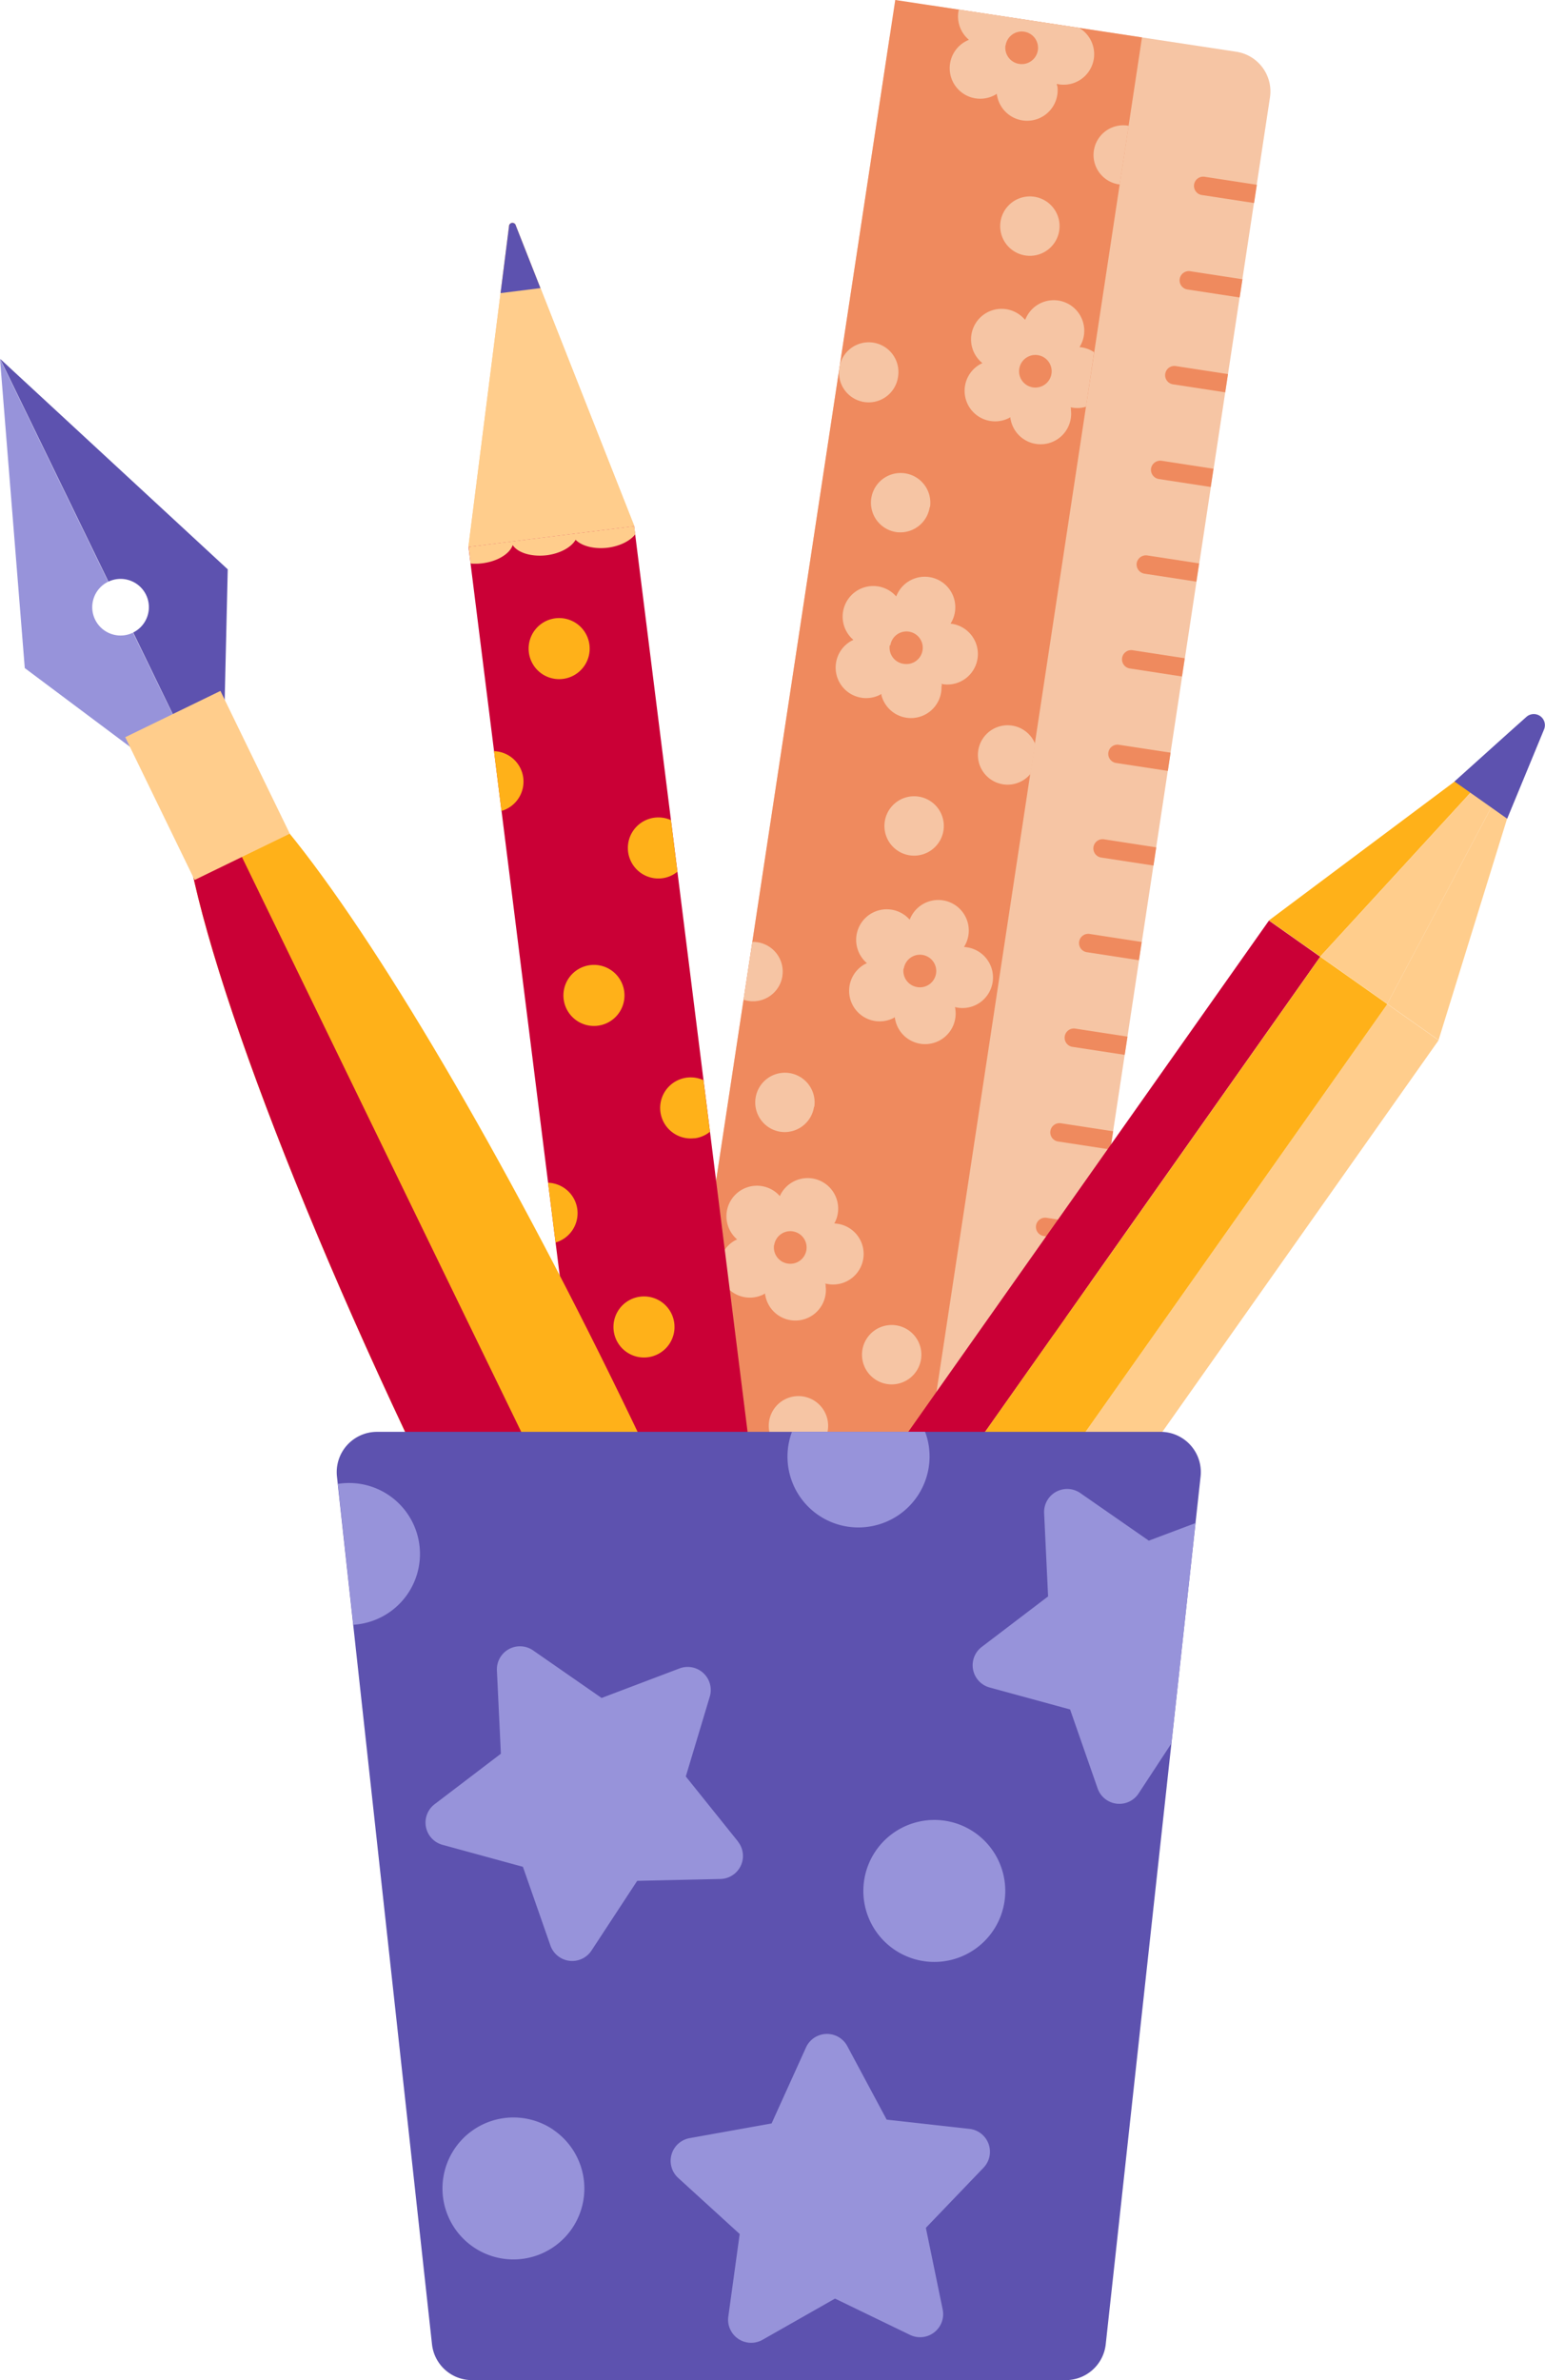 <svg xmlns="http://www.w3.org/2000/svg" viewBox="0 0 389.74 600.23" width="100%" style="vertical-align: middle; max-width: 100%; width: 100%;"><g><g><rect x="-31.36" y="221.11" width="530.8" height="97.14" rx="10.13" transform="translate(535.78 78.75) rotate(98.63)" fill="rgb(246,197,164)"></rect><rect x="-48.26" y="235.64" width="530.8" height="62.96" transform="translate(513.81 92.51) rotate(98.63)" fill="rgb(239,138,94)"></rect><path d="M267.75,283.29a2.33,2.33,0,1,0-.7,4.6l13.05,2,.7-4.6ZM260.5,331a2.36,2.36,0,0,0-2.73,1.94h0a2.37,2.37,0,0,0,2,2.66l13.05,2,.7-4.6Zm-3.62,23.87a2.33,2.33,0,1,0-.69,4.6l13.05,2,.7-4.6Zm7.25-47.74a2.33,2.33,0,1,0-.7,4.6l13.05,2,.7-4.6Zm-10.87,71.61a2.32,2.32,0,1,0-.7,4.59l13.06,2,.69-4.59Zm-14.48,95.47a2.33,2.33,0,1,0-.7,4.6l13,2,.7-4.6Zm3.62-23.87a2.33,2.33,0,1,0-.7,4.6l13.05,2,.7-4.6Zm7.24-47.74a2.33,2.33,0,1,0-.7,4.6l13.06,2,.69-4.6ZM246,426.5a2.33,2.33,0,1,0-.7,4.6l13.05,2,.7-4.6ZM304,44.6a2.33,2.33,0,1,0-.7,4.6l13.05,2,.7-4.6ZM293.1,116.21a2.37,2.37,0,0,0-2.74,1.94h0a2.37,2.37,0,0,0,2,2.66l13.05,2,.7-4.6Zm-3.63,23.87a2.37,2.37,0,0,0-2.73,1.94h0a2.36,2.36,0,0,0,2,2.66l13.05,2,.7-4.6Zm7.25-47.74a2.33,2.33,0,1,0-.7,4.6l13.05,2,.7-4.6ZM248.21,500.09l-13.05-2a2.33,2.33,0,1,0-.7,4.6l13,2Zm23.16-240.67a2.33,2.33,0,1,0-.7,4.6l13.05,2,.7-4.6Zm29-191a2.33,2.33,0,1,0-.7,4.6l13.05,2,.7-4.6ZM275,235.55a2.33,2.33,0,1,0-.7,4.6l13,2,.7-4.6Zm3.62-23.87a2.33,2.33,0,1,0-.7,4.6l13.06,2,.69-4.59Zm3.62-23.86a2.32,2.32,0,1,0-.7,4.59l13.06,2,.69-4.6ZM285.85,164a2.33,2.33,0,1,0-.69,4.6l13,2,.7-4.6Z" fill="rgb(239,138,94)"></path><path d="M208.82,360.69a7.49,7.49,0,1,0-8.53,6.28A7.49,7.49,0,0,0,208.82,360.69ZM221,422.06a7.47,7.47,0,0,0,3.34,7.41l2-13.49A7.49,7.49,0,0,0,221,422.06ZM266.68,21.71a4.88,4.88,0,0,0-.12-.55l.55.11A7.7,7.7,0,0,0,272.17,7l-30.3-4.6A7.72,7.72,0,0,0,244,9.66l.41.37-.5.24a7.7,7.7,0,1,0,7.08,13.67l.48-.28c0,.19,0,.37.07.55a7.7,7.7,0,0,0,15.19-2.5Zm-13-10.27a4.11,4.11,0,1,1,3.45,4.68A4.12,4.12,0,0,1,253.64,11.44ZM208.3,324.24c0-.18-.07-.36-.11-.54a5.12,5.12,0,0,0,.54.1A7.7,7.7,0,1,0,211,308.58l-.55-.06c.09-.15.18-.32.27-.48a7.7,7.7,0,0,0-13.76-6.9c-.09.17-.16.33-.23.5l-.38-.4a7.69,7.69,0,0,0-10.81,10.95,4.86,4.86,0,0,0,.41.38l-.51.23a7.7,7.7,0,0,0,7.08,13.67,5.46,5.46,0,0,0,.48-.27c0,.18,0,.37.07.55a7.7,7.7,0,0,0,15.19-2.51Zm-13-10.26a4.11,4.11,0,1,1,3.45,4.68A4.12,4.12,0,0,1,195.26,314ZM179.63,512a7.49,7.49,0,1,0-8.53,6.28A7.49,7.49,0,0,0,179.63,512Zm-.52-36.45c0-.18-.07-.36-.11-.54l.54.1a7.7,7.7,0,1,0,2.31-15.22c-.18,0-.37,0-.55-.06q.15-.24.27-.48a7.7,7.7,0,0,0-13.76-6.9c-.08.16-.16.33-.23.5-.12-.14-.25-.27-.38-.4a7.7,7.7,0,0,0-9.91-.76l-1.65,10.85a7.57,7.57,0,0,0,.75.86l.41.38-.5.23a7.25,7.25,0,0,0-1,.61l-1.65,10.84a7.69,7.69,0,0,0,9.69,2.22c.17-.08.33-.18.49-.27a5.43,5.43,0,0,0,.06.55,7.7,7.7,0,0,0,15.19-2.51Zm-13-10.27a4.11,4.11,0,1,1,3.44,4.69A4.1,4.1,0,0,1,166.08,465.24Zm10.07-34.84a7.49,7.49,0,1,0-8.53,6.28A7.49,7.49,0,0,0,176.15,430.4Zm27,63.62a7.49,7.49,0,1,0-8.53,6.28A7.48,7.48,0,0,0,203.15,494Zm8.63-88.22c0-.19-.07-.37-.11-.55l.54.11a7.7,7.7,0,1,0,2.31-15.22,4.87,4.87,0,0,0-.55-.06,4.67,4.67,0,0,0,.27-.49,7.7,7.7,0,1,0-13.76-6.9c-.08.17-.16.34-.23.51-.12-.14-.25-.28-.38-.41a7.7,7.7,0,0,0-10.81,11c.13.13.27.25.41.37a4.59,4.59,0,0,0-.5.24A7.7,7.7,0,1,0,196,408l.49-.28a5.14,5.14,0,0,0,.06.55,7.7,7.7,0,0,0,15.19-2.5Zm-13-10.27a4.11,4.11,0,1,1,3.44,4.68A4.1,4.1,0,0,1,198.75,395.53ZM238,209.42a7.49,7.49,0,1,0-8.53,6.28A7.5,7.5,0,0,0,238,209.42Zm-40.64,36.72a7.48,7.48,0,0,0-6.28-8.52,7.15,7.15,0,0,0-1.3-.08l-2.21,14.57a6.45,6.45,0,0,0,1.26.31A7.49,7.49,0,0,0,197.37,246.14ZM226.56,94.88a7.49,7.49,0,0,0-14.71-2.76l-.15,1a7.48,7.48,0,0,0,14.86,1.74Zm5.78,247.88a7.49,7.49,0,1,0-8.53,6.28A7.5,7.5,0,0,0,232.34,342.76ZM267.2,58.15a7.49,7.49,0,1,0-8.53,6.28A7.49,7.49,0,0,0,267.2,58.15Zm-99,339.26a7.49,7.49,0,0,0-1.73-6l-1.71,11.23A7.43,7.43,0,0,0,168.18,397.41Zm10.58,132.33,1,.16A6.08,6.08,0,0,0,178.76,529.74Zm105.93-498-.26-.06a7.49,7.49,0,0,0-2.25,14.81l.27,0Zm-14.53,71.51c0-.18-.07-.36-.11-.54l.54.1a7.52,7.52,0,0,0,3.35-.24L276,88.83a7.62,7.62,0,0,0-3.13-1.23l-.55-.06.27-.48a7.7,7.7,0,1,0-13.76-6.9,4.52,4.52,0,0,0-.23.5c-.12-.14-.25-.27-.38-.4a7.7,7.7,0,1,0-10.82,10.95l.41.38-.5.23a7.7,7.7,0,0,0,7.08,13.67c.17-.08.32-.18.48-.27,0,.18,0,.36.07.55a7.7,7.7,0,0,0,15.19-2.51ZM257.12,93a4.11,4.11,0,1,1,3.45,4.69A4.1,4.1,0,0,1,257.12,93ZM241,254.53c0-.19-.07-.37-.11-.55l.54.11a7.7,7.7,0,1,0,2.31-15.22,5.14,5.14,0,0,0-.55-.06l.27-.49a7.7,7.7,0,1,0-13.76-6.9c-.09.17-.16.34-.23.51-.12-.14-.25-.27-.38-.41a7.7,7.7,0,0,0-10.81,11c.13.13.27.25.41.37l-.51.24a7.7,7.7,0,0,0,7.08,13.67,5.5,5.5,0,0,0,.48-.28c0,.19,0,.37.07.55a7.7,7.7,0,0,0,15.19-2.5Zm-13-10.27a4.11,4.11,0,1,1,3.45,4.68A4.13,4.13,0,0,1,227.93,244.26Zm-22.59,34.88a7.49,7.49,0,1,0-8.53,6.28A7.49,7.49,0,0,0,205.34,279.14Zm54.56-84,1.15-7.56a7.49,7.49,0,1,0-1.15,7.56Zm-25.37-67.24a7.49,7.49,0,1,0-8.53,6.28A7.5,7.5,0,0,0,234.53,127.87Zm3,45.1c0-.18-.07-.36-.11-.54l.54.11a7.7,7.7,0,0,0,2.31-15.22l-.55-.06.27-.49a7.7,7.7,0,1,0-13.76-6.9c-.09.17-.16.34-.23.51-.12-.14-.25-.28-.38-.41a7.7,7.7,0,0,0-10.82,11l.41.37-.5.24a7.7,7.7,0,0,0,7.08,13.67l.48-.28c0,.18,0,.37.07.55A7.7,7.7,0,0,0,237.49,173Zm-13-10.26a4.11,4.11,0,1,1,3.45,4.68A4.11,4.11,0,0,1,224.45,162.71Z" fill="rgb(246,197,164)"></path><rect x="141.23" y="133.81" width="42.12" height="373.79" transform="translate(363.19 618.75) rotate(172.86)" fill="rgb(202,0,54)"></rect><path d="M180,502.75h17a12.55,12.55,0,0,1,12.55,12.55v41.8a0,0,0,0,1,0,0H167.44a0,0,0,0,1,0,0V515.3A12.55,12.55,0,0,1,180,502.75Z" transform="translate(441.41 1032.31) rotate(172.86)" fill="rgb(255, 205, 140)"></path><path d="M160,132.64,130.12,56.89a.87.87,0,0,0-1.72.22l-10.24,80.77Z" fill="rgb(255, 205, 140)"></path><path d="M160,132.64,130.12,56.89a.87.87,0,0,0-1.72.22l-10.24,80.77Z" fill="rgb(255, 205, 140)"></path><path d="M126.27,73.92l10.06-1.26-6.21-15.77a.87.87,0,0,0-1.72.22Z" fill="rgb(93, 82, 175)"></path><path d="M118.69,142.11a14.07,14.07,0,0,0,3-.06c3.84-.48,6.89-2.39,7.64-4.58,1.28,1.93,4.7,3,8.54,2.56,3.43-.43,6.23-2,7.33-3.9,1.53,1.56,4.63,2.4,8.06,2,3.13-.39,5.73-1.74,7-3.4l-.26-2.06-41.8,5.24Z" fill="rgb(255, 205, 140)"></path><path d="M150.79,258.67a7.7,7.7,0,1,0-8.6-6.68A7.7,7.7,0,0,0,150.79,258.67ZM142,171.21a7.7,7.7,0,1,0-8.59-6.68A7.69,7.69,0,0,0,142,171.21ZM161.5,327a7.7,7.7,0,1,0,8.59,6.68A7.69,7.69,0,0,0,161.5,327Zm-8.07,40.23a7.69,7.69,0,0,0-7.38-6.73l1.88,15.07A7.68,7.68,0,0,0,153.43,367.21ZM145.64,305a7.7,7.7,0,0,0-7.39-6.73l1.89,15.07A7.7,7.7,0,0,0,145.64,305ZM167,221.49a7.56,7.56,0,0,0,3.88-1.66l-1.62-13A7.7,7.7,0,1,0,167,221.49Zm5.22,208.22a7.7,7.7,0,1,0-8.6-6.68A7.7,7.7,0,0,0,172.22,429.71ZM132,196.16a7.7,7.7,0,0,0-7.39-6.73l1.89,15.08A7.71,7.71,0,0,0,132,196.16Zm43.2,90.91a7.59,7.59,0,0,0,3.89-1.66l-1.63-13a7.7,7.7,0,1,0-2.26,14.63Zm13.22,105.46a7.56,7.56,0,0,0,3.88-1.66l-1.63-13a7.7,7.7,0,1,0-2.25,14.63Zm8.21,65.58a7.56,7.56,0,0,0,3.88-1.66l-1.62-13a7.7,7.7,0,1,0-2.26,14.63Z" fill="rgb(255, 177, 25)"></path><rect x="163.48" y="483.29" width="42.12" height="30.12" transform="translate(429.61 969.9) rotate(172.86)" fill="rgb(255, 177, 25)"></rect><rect x="162.5" y="488.65" width="42.12" height="3.68" transform="translate(426.67 954.36) rotate(172.86)" fill="rgb(202,0,54)"></rect><rect x="85.67" y="353.61" width="305.61" height="15.83" transform="translate(-194.41 347.96) rotate(-54.79)" fill="rgb(202,0,54)"></rect><rect x="115.52" y="374.67" width="305.61" height="15.83" transform="translate(-198.97 381.27) rotate(-54.79)" fill="rgb(255, 205, 140)"></rect><rect x="100.6" y="361.71" width="305.61" height="20.7" transform="translate(-196.69 364.62) rotate(-54.79)" fill="rgb(255, 177, 25)"></rect><polygon points="320.11 232.11 385.15 183.47 385.68 183.84 333.04 241.23 320.11 232.11" fill="rgb(255, 177, 25)"></polygon><polygon points="349.95 253.17 386.38 184.33 386.91 184.7 362.89 262.29 349.95 253.17" fill="rgb(255, 205, 140)"></polygon><polygon points="333.04 241.23 385.68 183.84 386.38 184.33 349.95 253.17 333.04 241.23" fill="rgb(255, 205, 140)"></polygon><path d="M385.07,180.77a2.8,2.8,0,0,1,4.45,3.13l-2.32,5.63-7,16.94-6.65-4.7-6.65-4.69,13.62-12.25Z" fill="rgb(93, 82, 175)"></path><path d="M56,205.7,33.54,159.55h0a7.14,7.14,0,0,1-6.25-12.85h0L0,90.53l6.25,77.95Z" fill="rgb(151, 147, 218)"></path><path d="M36.84,150a7.14,7.14,0,0,1-3.24,9.51L56,205.67l1.45-62.09L.05,90.51l27.3,56.17A7.15,7.15,0,0,1,36.84,150Z" fill="rgb(93, 82, 175)"></path><ellipse cx="133.3" cy="364.83" rx="26.44" ry="191.92" transform="translate(-146.07 94.97) rotate(-25.92)" fill="rgb(255, 177, 25)"></ellipse><path d="M46.12,200.29c-1.13,23.89,24.17,95.38,63.4,176.1,46.33,95.33,94.54,167.43,107.67,161.05L52.27,198.1S50,198.91,46.12,200.29Z" fill="rgb(202,0,54)"></path><rect x="38.99" y="178.05" width="26.7" height="40.03" transform="translate(186 353.34) rotate(154.08)" fill="rgb(255, 205, 140)"></rect><path d="M268.84,600.23H119.07a10.14,10.14,0,0,1-10.09-9L85,372.35a10.16,10.16,0,0,1,10.09-11.26H292.77a10.15,10.15,0,0,1,10.09,11.26L278.93,591.19A10.14,10.14,0,0,1,268.84,600.23Z" fill="rgb(93, 82, 175)"></path><path d="M244.57,536.87l-20.9-2.33L213.74,516a5.81,5.81,0,0,0-10.42.34l-8.68,19.16-20.7,3.71a5.82,5.82,0,0,0-2.89,10l15.54,14.17-2.87,20.84a5.82,5.82,0,0,0,8.64,5.84l18.28-10.39,18.93,9.16a5.82,5.82,0,0,0,8.23-6.41l-4.24-20.59,14.56-15.18A5.81,5.81,0,0,0,244.57,536.87ZM85.25,374.21l3.88,35.53a18.27,18.27,0,0,0,2.18-.27,17.89,17.89,0,0,0-6.06-35.26ZM289.8,388.53l-17.28-12a5.82,5.82,0,0,0-9.13,5.06l1,21-16.74,12.74a5.81,5.81,0,0,0,2,10.23l20.29,5.54L276.88,451a5.81,5.81,0,0,0,10.35,1.27l8.28-12.62,6.07-55.55ZM220,384.86a17.9,17.9,0,0,0,14.16-21,18.15,18.15,0,0,0-.8-2.78H199.78A17.87,17.87,0,0,0,220,384.86Zm12.26,74.44a17.9,17.9,0,1,0,21,14.15A17.89,17.89,0,0,0,232.23,459.3Zm-92.71,77.77a17.9,17.9,0,1,0,4.79,24.86A17.9,17.9,0,0,0,139.52,537.07Zm46.64-72.64L173,448l6.05-20.14a5.82,5.82,0,0,0-7.63-7.11l-19.66,7.45-17.29-12a5.82,5.82,0,0,0-9.12,5.06l1,21L109.63,455a5.82,5.82,0,0,0,2,10.24l20.28,5.54,6.94,19.85a5.82,5.82,0,0,0,10.36,1.27l11.53-17.58,21-.47A5.81,5.81,0,0,0,186.16,464.43Z" fill="rgb(151, 147, 218)"></path></g></g></svg>